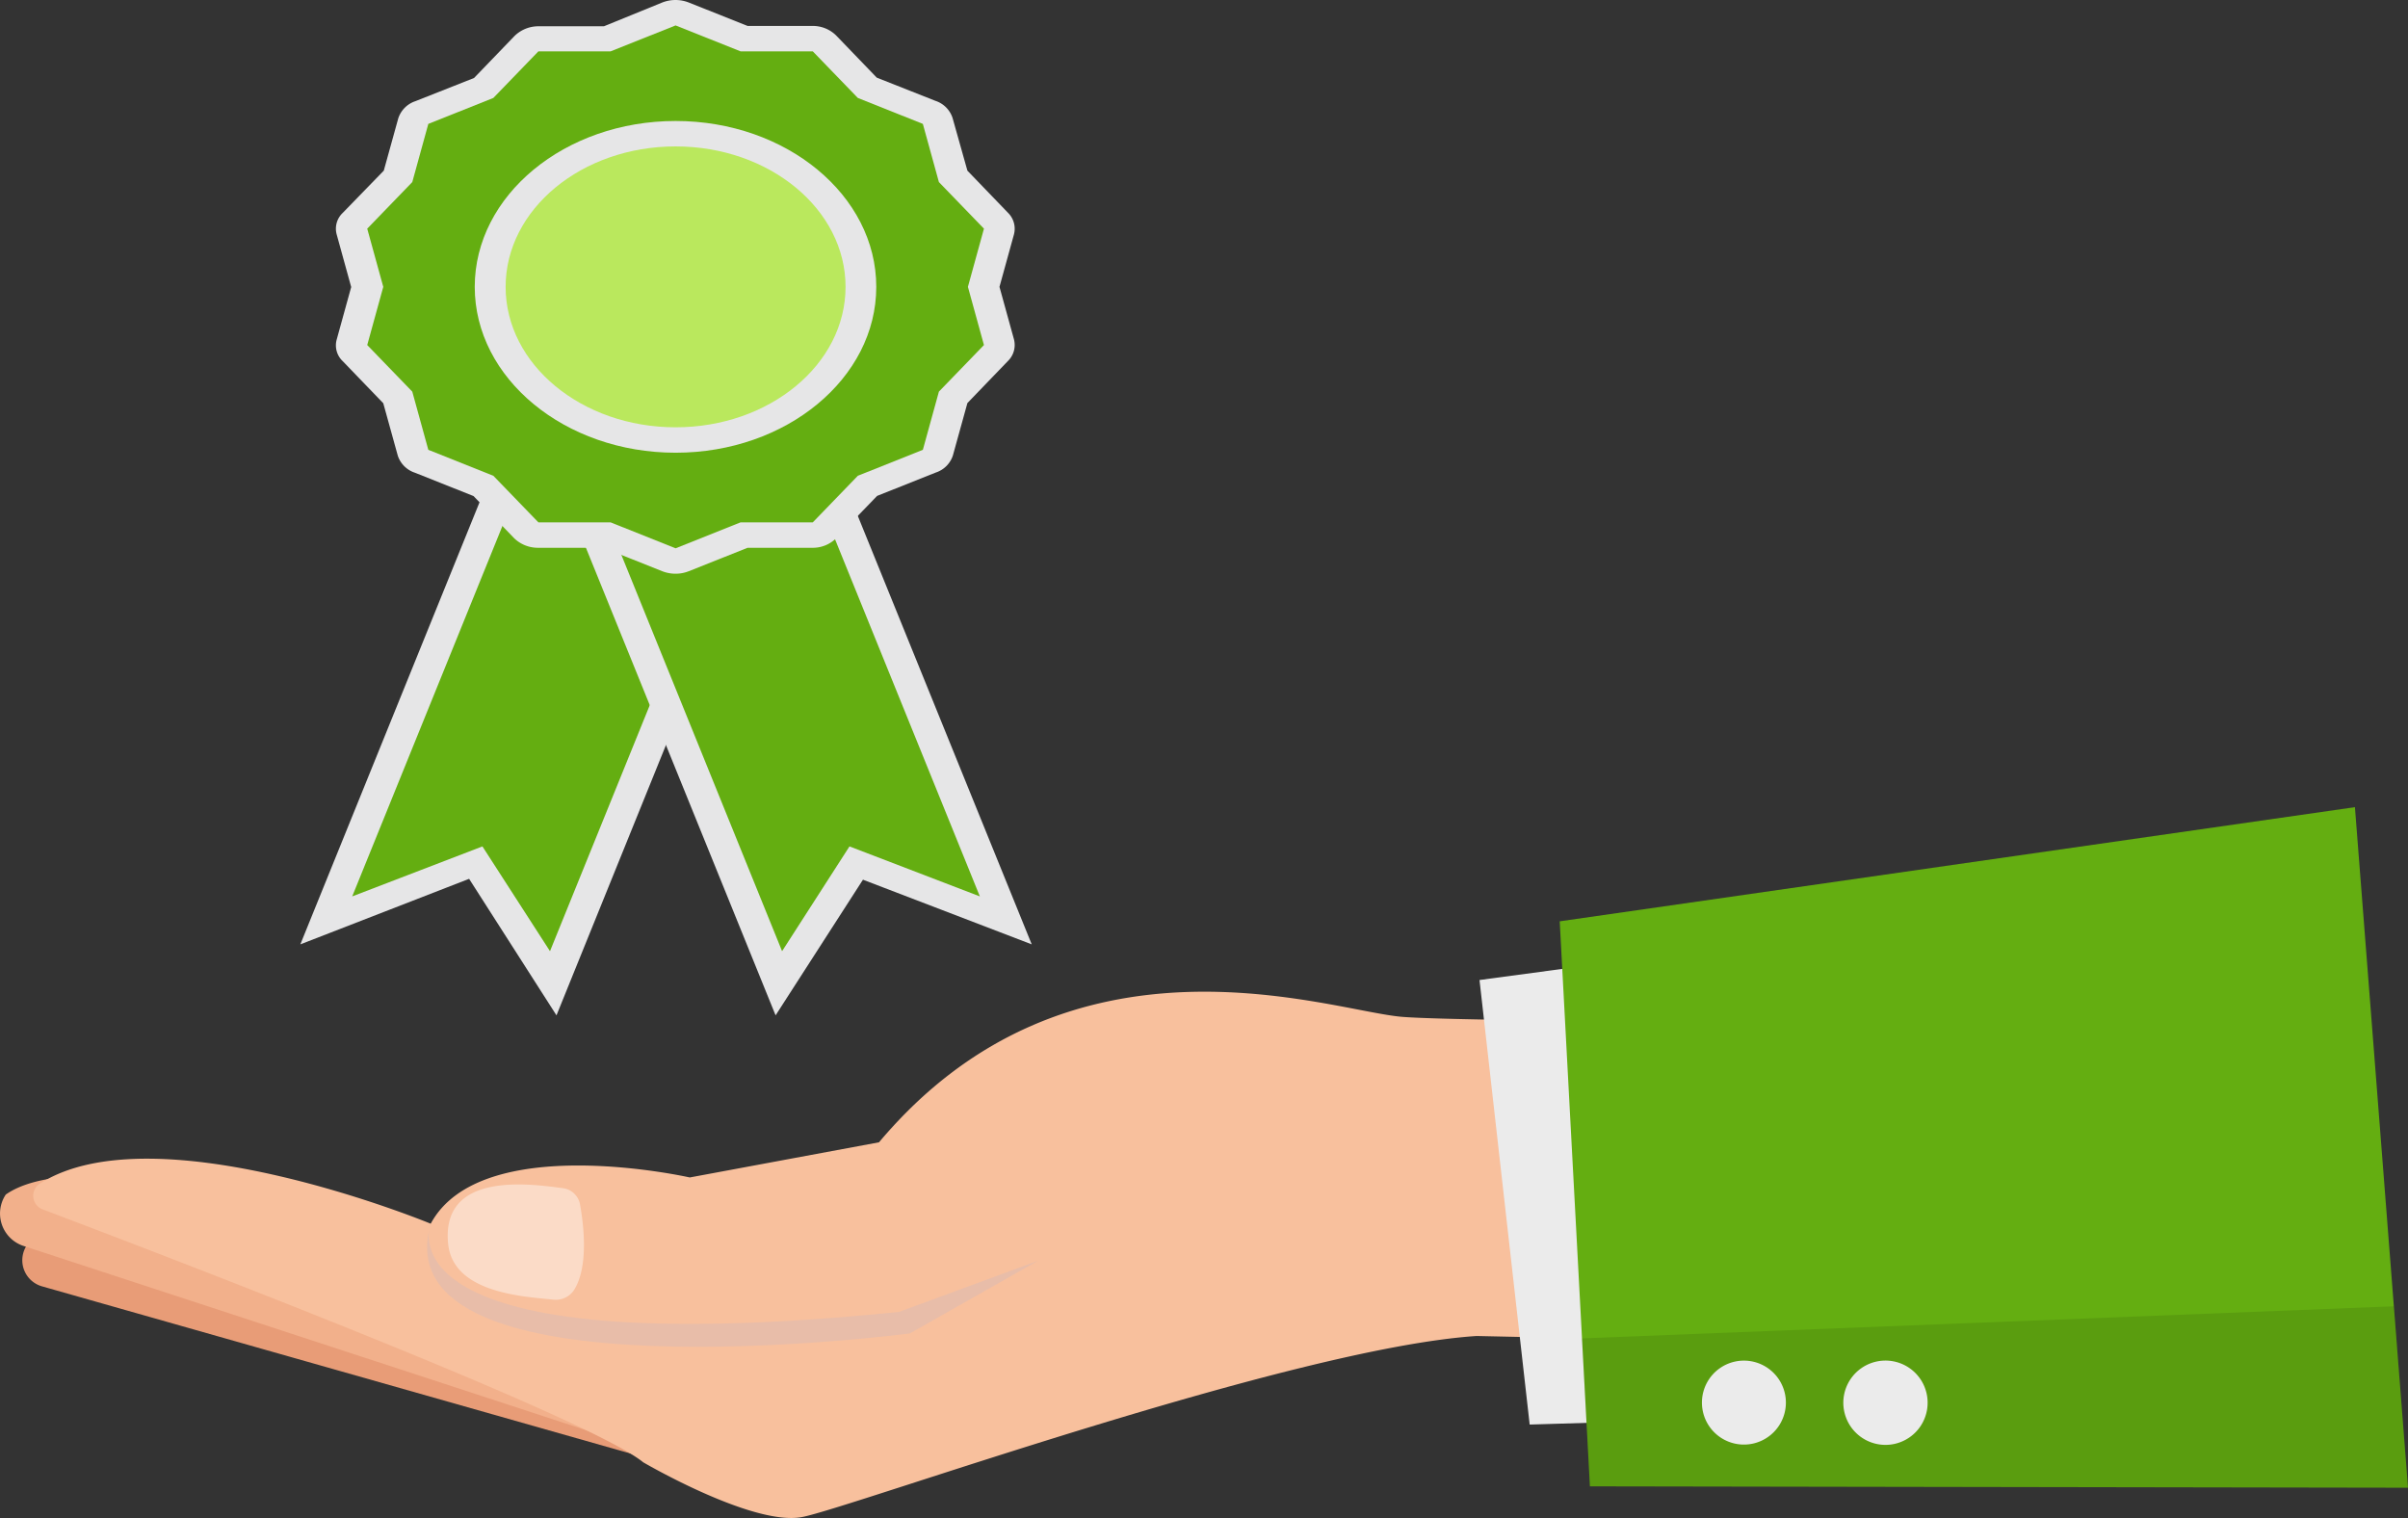 <svg xmlns="http://www.w3.org/2000/svg" viewBox="0 0 141.11 88.96">
  <rect x="0" y="0" width="141.11" height="88.96" fill="#333333" stroke="none"/>
  <title>Asset 28</title>
  <g style="isolation: isolate">
    <g>
      <g>
        <g>
          <path d="M2.13,72.28l-.46.56a1.59,1.59,0,0,0,.79,2.54L42.8,86.84l4.87-6.47S10.59,66.49,2.13,72.28Z" fill="#e89c77"/>
          <path d="M.34,70h0a2,2,0,0,0,1,3l39.2,12.84,5.07-6.32C45.81,79.16,7.72,64.85.34,70Z" fill="#f2b08b"/>
          <path d="M114.82,59.92s-28.39,0-32.63-.33-19.46-6-30.68,7.35L40.42,69s-12.23-2.77-15.18,2.71c0,0-16.16-6.69-22.92-2.34a.85.85,0,0,0,.18,1.5C8.75,73.24,34.39,83,37.69,85.69c0,0,6.42,3.76,9.31,3.21S75.66,79,86.53,78.29L119,79Z" fill="#f8c09d"/>
          <path d="M25.24,71.72S21.8,80,52.68,76.88l8.15-3-7.51,4.26S22.19,82.23,25.24,71.72Z" fill="#e8bda9"/>
          <polygon points="86.7 57.43 89.64 83.48 135.88 82.1 133.27 51.17 86.7 57.43" fill="#ebebeb"/>
          <polygon points="91.4 53.99 93.17 87.1 141.11 87.18 138 47.3 91.4 53.99" fill="#64ae11"/>
          <polygon points="140.28 76.55 92.7 78.43 93.17 87.1 141.11 87.18 140.28 76.55" opacity="0.1" style="mix-blend-mode: multiply"/>
          <path d="M104.6,81.68a2.46,2.46,0,1,1-2.93-1.89A2.46,2.46,0,0,1,104.6,81.68Z" fill="#ebebeb"/>
          <path d="M112.9,81.66A2.47,2.47,0,1,1,110,79.78,2.47,2.47,0,0,1,112.9,81.66Z" fill="#ebebeb"/>
        </g>
        <path d="M34,70.64c.22,1.25.47,3.54-.32,4.89a1.28,1.28,0,0,1-1.25.63c-1.69-.18-5.88-.36-6.17-3.28-.42-4.29,4.87-3.5,6.81-3.24A1.18,1.18,0,0,1,34,70.64Z" fill="#fff" opacity="0.43"/>
      </g>
      <g>
        <g>
          <g>
            <path d="M32.61,59.5l-5.12-8L17.6,55.34,31.28,21.59l15,4.16ZM29.06,47.65,31.85,52l9.87-24.35-8.16-2.26L23.69,49.71Z" fill="#e6e6e7"/>
            <polygon points="32.23 55.74 28.27 49.6 20.64 52.53 32.42 23.48 44.01 26.69 32.23 55.74" fill="#64ae11"/>
          </g>
          <g>
            <path d="M45.45,59.5,31.76,25.75l15-4.16L60.46,55.34l-9.89-3.79ZM36.34,27.63,46.21,52,49,47.65l5.38,2.06L44.5,25.37Z" fill="#e6e6e7"/>
            <polygon points="45.83 55.74 49.78 49.6 57.42 52.53 45.64 23.48 34.05 26.69 45.83 55.74" fill="#64ae11"/>
          </g>
        </g>
        <g>
          <path d="M39.59,33.62a2.13,2.13,0,0,1-.79-.15L35.36,32.1H31.55a2,2,0,0,1-1.42-.56l-2.38-2.47L24.31,27.7a1.57,1.57,0,0,1-1-1l-.85-3.07-2.38-2.47a1.27,1.27,0,0,1-.35-1.26l.85-3.08-.85-3.08a1.27,1.27,0,0,1,.35-1.26L22.49,10l.85-3.07a1.58,1.58,0,0,1,1-1l3.44-1.36,2.38-2.47a2,2,0,0,1,1.42-.56h3.81L38.8.15a2.13,2.13,0,0,1,1.57,0l3.44,1.37h3.82A1.94,1.94,0,0,1,49,2.08l2.38,2.47,3.44,1.36a1.57,1.57,0,0,1,1,1L56.69,10l2.38,2.47a1.31,1.31,0,0,1,.35,1.26l-.85,3.08.85,3.08a1.31,1.31,0,0,1-.35,1.26l-2.38,2.47-.85,3.07a1.56,1.56,0,0,1-1,1l-3.44,1.37L49,31.54a1.94,1.94,0,0,1-1.41.56H43.81l-3.44,1.37A2.08,2.08,0,0,1,39.59,33.62Zm-7.17-4.5h3.36a2,2,0,0,1,.78.15l3,1.2,3-1.2a2,2,0,0,1,.78-.15h3.36L48.86,27a1.79,1.79,0,0,1,.62-.42l3-1.2.75-2.71a1.42,1.42,0,0,1,.35-.6l2.1-2.17L55,17.14a1.23,1.23,0,0,1,0-.66l.75-2.71-2.1-2.17a1.42,1.42,0,0,1-.35-.6l-.75-2.71-3-1.2a1.79,1.79,0,0,1-.62-.42L46.76,4.5H43.4a2,2,0,0,1-.78-.15l-3-1.2-3,1.2a2,2,0,0,1-.78.15H32.42l-2.1,2.17a1.74,1.74,0,0,1-.63.42l-3,1.2L25.91,11a1.39,1.39,0,0,1-.34.6l-2.1,2.17.75,2.71a1.23,1.23,0,0,1,0,.66l-.75,2.71L25.57,22a1.39,1.39,0,0,1,.34.6l.75,2.71,3,1.2a1.74,1.74,0,0,1,.63.42Z" fill="#e6e6e7"/>
          <polygon points="39.59 1.49 43.4 3.01 47.63 3.01 50.27 5.74 54.08 7.26 55.02 10.67 57.66 13.4 56.72 16.81 57.66 20.22 55.02 22.95 54.08 26.36 50.27 27.88 47.63 30.61 43.4 30.61 39.59 32.13 35.78 30.61 31.55 30.61 28.91 27.88 25.1 26.36 24.16 22.95 21.52 20.22 22.46 16.81 21.52 13.4 24.16 10.67 25.1 7.26 28.91 5.74 31.55 3.01 35.78 3.01 39.59 1.49" fill="#64ae11"/>
        </g>
        <g>
          <path d="M39.59,26.53c-6.49,0-11.77-4.36-11.77-9.72S33.1,7.09,39.59,7.09s11.76,4.36,11.76,9.72S46.08,26.53,39.59,26.53Zm0-16.46c-4.5,0-8.16,3-8.16,6.74s3.66,6.74,8.16,6.74,8.15-3,8.15-6.74S44.09,10.07,39.59,10.07Z" fill="#e6e6e7"/>
          <ellipse cx="39.59" cy="16.81" rx="9.96" ry="8.23" fill="#bae85d"/>
        </g>
      </g>
    </g>
  </g>
</svg>
